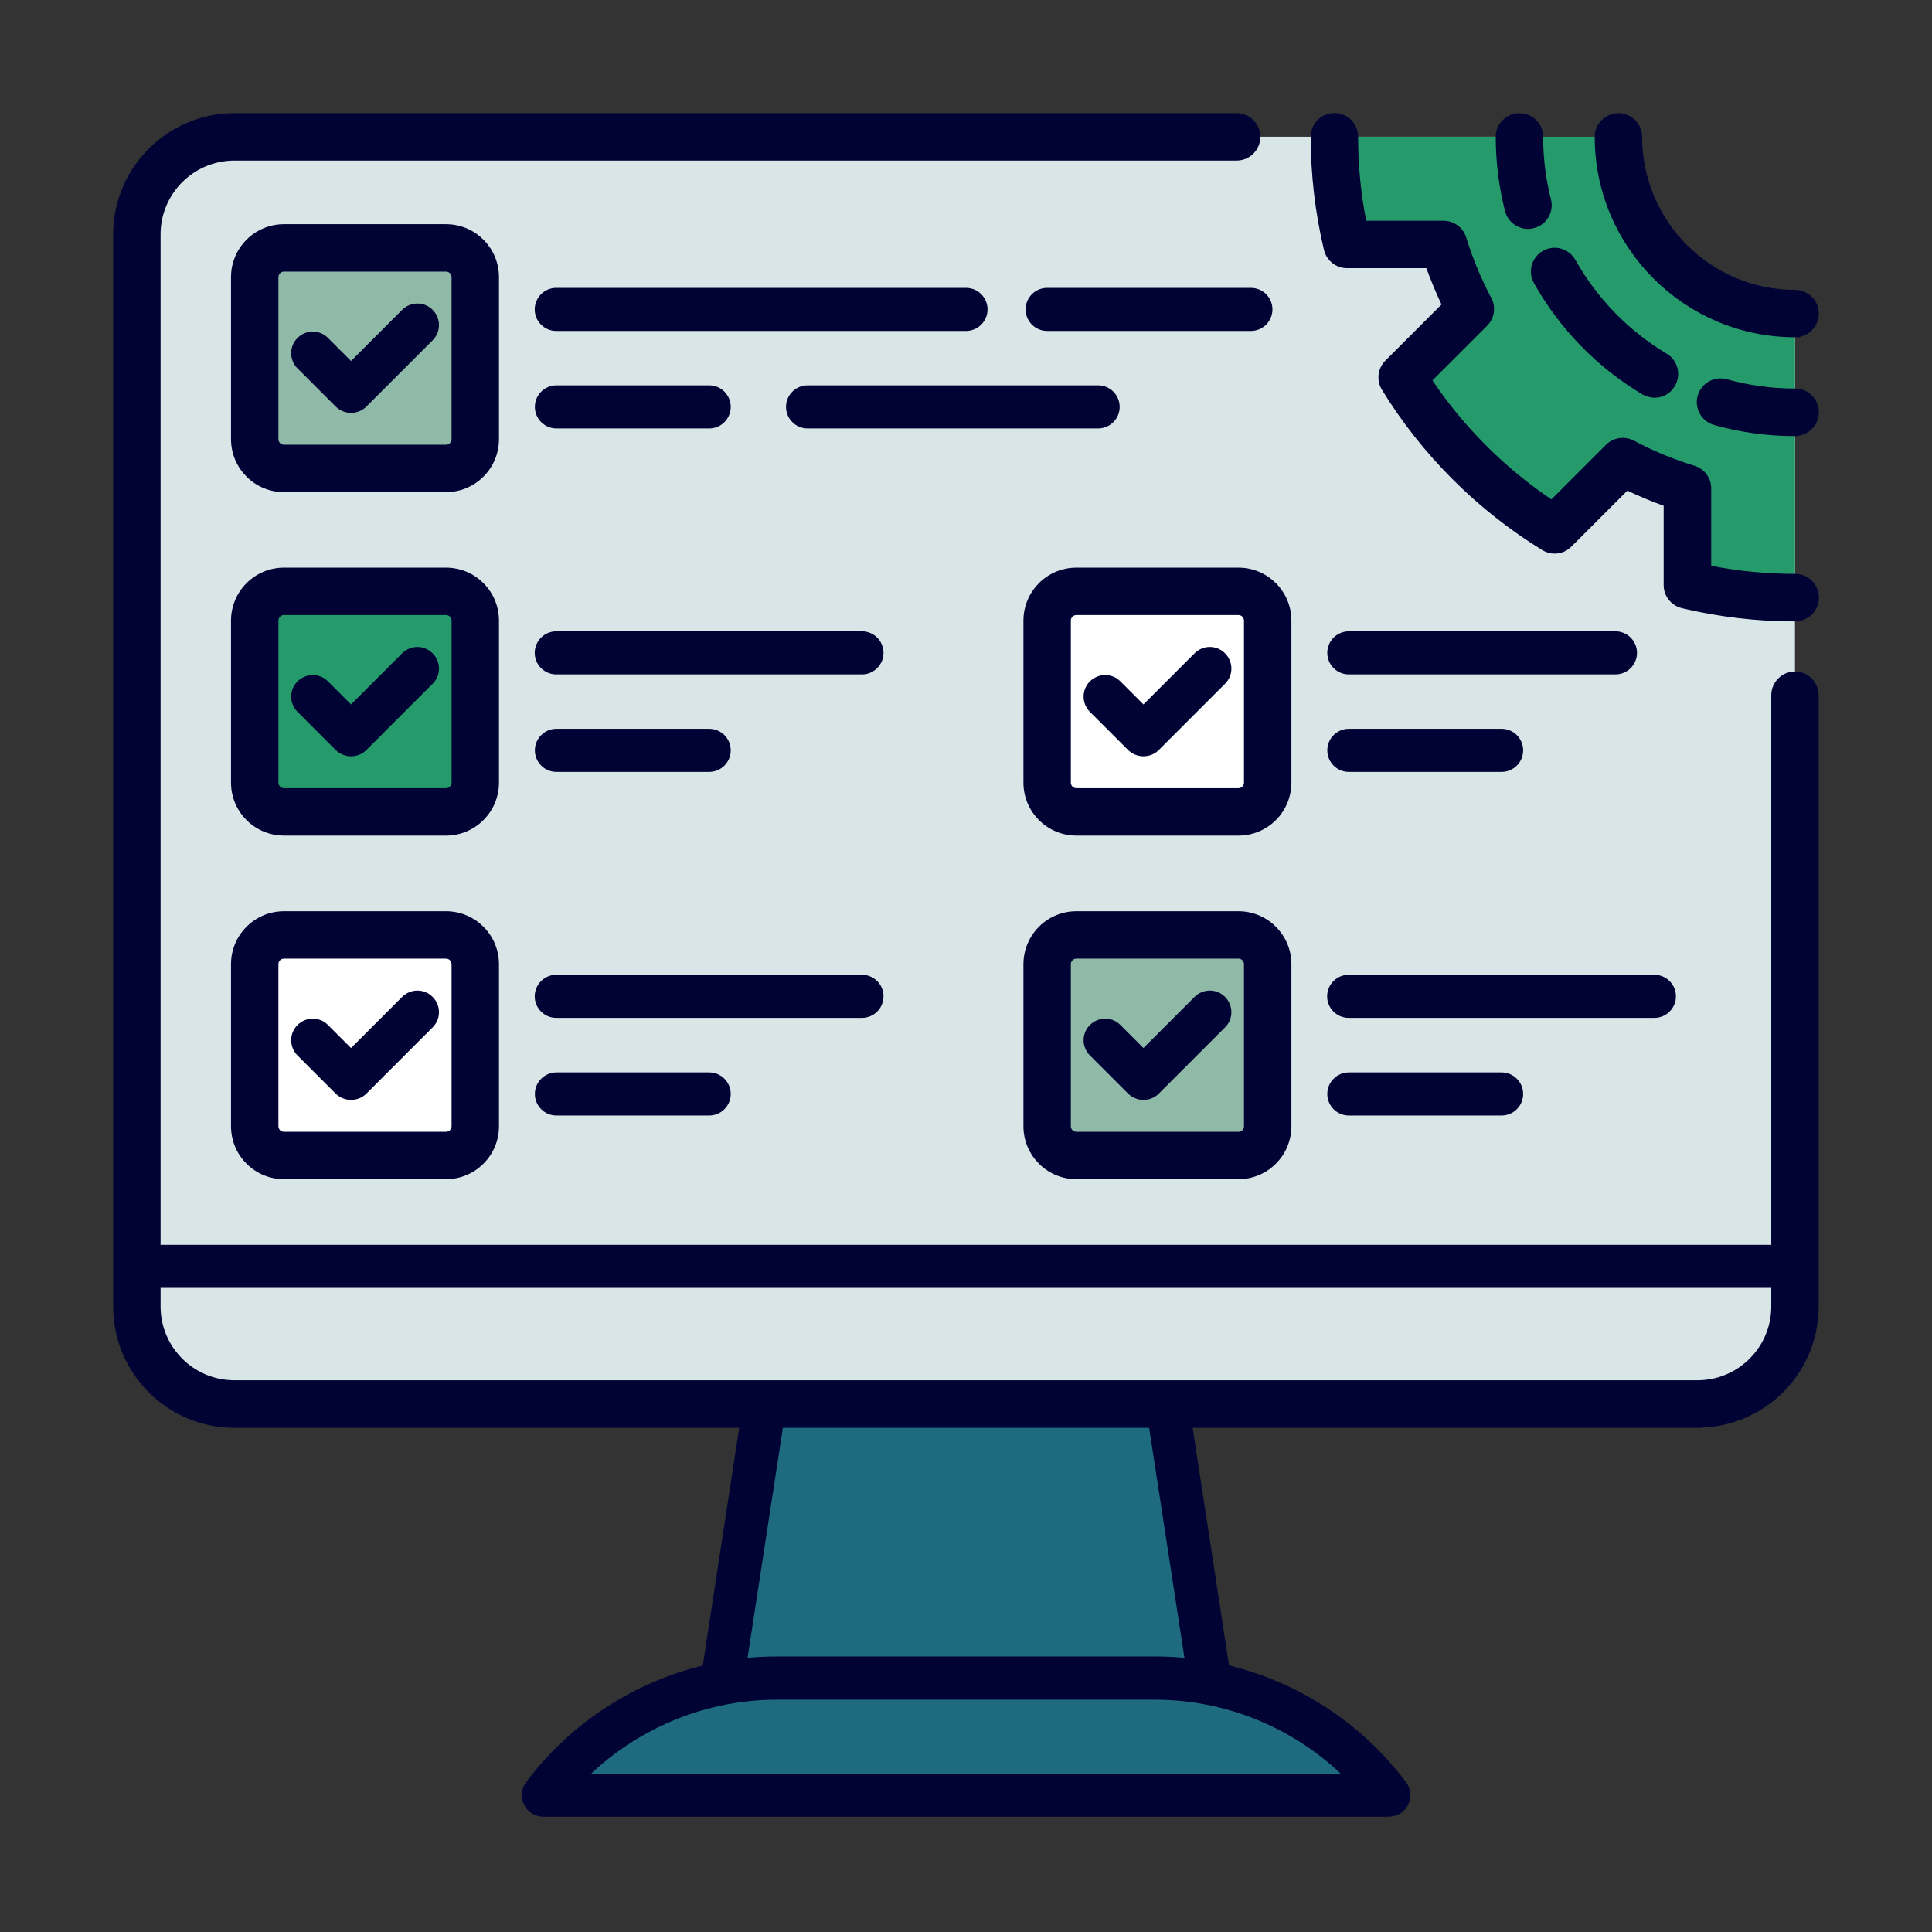 <?xml version="1.0" encoding="UTF-8"?><svg id="_レイヤー_2" xmlns="http://www.w3.org/2000/svg" viewBox="0 0 130 130"><rect x="0" y="0" width="130" height="130" fill="#333333" stroke="none"/><defs><style>.cls-1{stroke:#000333;stroke-miterlimit:10;stroke-width:.29px;}.cls-1,.cls-2{fill:#000333;}.cls-3{fill:#8ebaa7;}.cls-3,.cls-2,.cls-4,.cls-5,.cls-6,.cls-7,.cls-8{stroke-width:0px;}.cls-4{fill:none;}.cls-5{fill:#259b6c;}.cls-6{fill:#d9e6e8;}.cls-7{fill:#1e6b7f;}.cls-8{fill:#fff;}</style></defs><g id="_レイヤー_1-2"><path class="cls-6" d="m83.21,9.21H15.77c-3.62,0-6.56,2.94-6.56,6.56v72.14c0,3.62,2.94,6.56,6.56,6.56h98.45c3.62,0,6.56-2.94,6.56-6.56V21.1l-16.19-2.28-2.36-9.62h-19.03Z"/><polygon class="cls-7" points="81.43 113.27 78.55 94.48 51.45 94.48 48.57 113.27 81.43 113.27"/><path class="cls-2" d="m81.43,114.72h-32.86c-.42,0-.83-.18-1.1-.51-.28-.32-.4-.75-.33-1.17l2.88-18.79c.11-.71.72-1.23,1.43-1.23h27.09c.72,0,1.33.52,1.43,1.23l2.88,18.79c.06.42-.06.84-.33,1.17-.28.32-.68.51-1.1.51Zm-31.17-2.9h29.48l-2.44-15.89h-24.6l-2.44,15.89Z"/><path class="cls-1" d="m114.23,95.93H15.77c-4.42,0-8.01-3.6-8.01-8.01V15.77c0-4.42,3.6-8.01,8.01-8.01h67.44c.8,0,1.45.65,1.45,1.45s-.65,1.45-1.45,1.45H15.77c-2.82,0-5.11,2.29-5.11,5.11v72.14c0,2.82,2.29,5.11,5.11,5.11h98.45c2.82,0,5.11-2.29,5.11-5.11v-41.13c0-.8.65-1.45,1.45-1.45s1.45.65,1.45,1.45v41.13c0,4.42-3.59,8.01-8.01,8.01Z"/><path class="cls-2" d="m120.79,86.66H9.21c-.8,0-1.45-.65-1.45-1.45s.65-1.45,1.45-1.45h111.58c.8,0,1.45.65,1.45,1.45s-.65,1.45-1.45,1.45Z"/><path class="cls-7" d="m52.28,112.91h25.45c6.19,0,12.01,2.92,15.72,7.88h-56.88c3.7-4.96,9.53-7.88,15.72-7.88Z"/><path class="cls-2" d="m93.44,122.24h-56.88c-.55,0-1.05-.31-1.3-.8-.25-.49-.19-1.08.14-1.52,3.96-5.3,10.27-8.46,16.88-8.46h25.45c6.61,0,12.92,3.16,16.88,8.46.33.44.38,1.03.14,1.52-.25.49-.75.8-1.3.8Zm-53.65-2.9h50.42c-3.35-3.16-7.83-4.97-12.49-4.97h-25.45c-4.66,0-9.14,1.82-12.49,4.97Z"/><rect class="cls-3" x="17.14" y="16.68" width="14.84" height="14.84" rx="1.97" ry="1.97"/><path class="cls-1" d="m30.01,32.97h-10.9c-1.89,0-3.42-1.53-3.42-3.42v-10.9c0-1.89,1.53-3.42,3.42-3.42h10.9c1.89,0,3.42,1.53,3.42,3.42v10.9c0,1.89-1.53,3.42-3.42,3.42Zm-10.9-14.84c-.29,0-.52.23-.52.52v10.9c0,.29.23.52.52.52h10.9c.29,0,.52-.23.52-.52v-10.9c0-.29-.23-.52-.52-.52h-10.9Z"/><path class="cls-2" d="m23.62,27.78c-.37,0-.74-.14-1.03-.42l-2.57-2.57c-.57-.57-.57-1.49,0-2.05.57-.57,1.49-.57,2.05,0l1.55,1.55,3.44-3.44c.57-.57,1.49-.57,2.05,0,.57.57.57,1.48,0,2.05l-4.46,4.46c-.28.28-.65.42-1.03.42Z"/><path class="cls-2" d="m65,22.27h-27.57c-.8,0-1.45-.65-1.45-1.45s.65-1.45,1.45-1.45h27.57c.8,0,1.45.65,1.45,1.45s-.65,1.45-1.45,1.45Z"/><path class="cls-2" d="m47.72,28.83h-10.28c-.8,0-1.45-.65-1.45-1.45s.65-1.45,1.45-1.45h10.28c.8,0,1.45.65,1.45,1.45s-.65,1.45-1.45,1.45Z"/><path class="cls-2" d="m84.17,22.27h-13.71c-.8,0-1.45-.65-1.45-1.45s.65-1.45,1.45-1.45h13.71c.8,0,1.45.65,1.45,1.45s-.65,1.45-1.45,1.45Z"/><path class="cls-2" d="m73.89,28.83h-19.55c-.8,0-1.45-.65-1.45-1.45s.65-1.45,1.45-1.45h19.55c.8,0,1.45.65,1.45,1.45s-.65,1.45-1.45,1.45Z"/><rect class="cls-5" x="17.14" y="39.79" width="14.84" height="14.84" rx="1.97" ry="1.97"/><path class="cls-1" d="m30.01,56.08h-10.9c-1.89,0-3.42-1.53-3.42-3.42v-10.9c0-1.89,1.53-3.42,3.42-3.42h10.9c1.89,0,3.42,1.53,3.42,3.42v10.9c0,1.89-1.53,3.42-3.42,3.42Zm-10.9-14.84c-.29,0-.52.23-.52.52v10.9c0,.29.23.52.52.52h10.9c.29,0,.52-.23.52-.52v-10.9c0-.29-.23-.52-.52-.52h-10.9Z"/><path class="cls-2" d="m23.62,50.89c-.37,0-.74-.14-1.03-.42l-2.57-2.57c-.57-.57-.57-1.49,0-2.05.57-.57,1.49-.57,2.05,0l1.55,1.55,3.44-3.44c.57-.57,1.49-.57,2.05,0,.57.57.57,1.49,0,2.05l-4.46,4.46c-.28.28-.65.42-1.03.42Z"/><path class="cls-2" d="m58,45.38h-20.57c-.8,0-1.45-.65-1.45-1.45s.65-1.45,1.45-1.45h20.57c.8,0,1.45.65,1.45,1.45s-.65,1.45-1.45,1.45Z"/><path class="cls-2" d="m47.72,51.94h-10.28c-.8,0-1.45-.65-1.45-1.45s.65-1.45,1.45-1.45h10.28c.8,0,1.45.65,1.45,1.45s-.65,1.45-1.45,1.45Z"/><rect class="cls-8" x="17.14" y="62.91" width="14.84" height="14.84" rx="1.97" ry="1.97"/><path class="cls-1" d="m30.01,79.2h-10.9c-1.89,0-3.42-1.53-3.42-3.42v-10.9c0-1.89,1.53-3.42,3.42-3.42h10.9c1.89,0,3.42,1.53,3.42,3.42v10.9c0,1.89-1.53,3.42-3.42,3.42Zm-10.9-14.84c-.29,0-.52.23-.52.52v10.9c0,.29.23.52.52.52h10.9c.29,0,.52-.23.52-.52v-10.9c0-.29-.23-.52-.52-.52h-10.9Z"/><path class="cls-2" d="m23.62,74.01c-.37,0-.74-.14-1.03-.42l-2.57-2.57c-.57-.57-.57-1.49,0-2.05.57-.57,1.49-.57,2.05,0l1.55,1.55,3.44-3.44c.57-.57,1.49-.57,2.05,0,.57.57.57,1.49,0,2.05l-4.46,4.46c-.28.28-.65.42-1.03.42Z"/><path class="cls-2" d="m58,68.49h-20.57c-.8,0-1.45-.65-1.45-1.45s.65-1.45,1.45-1.45h20.57c.8,0,1.45.65,1.45,1.45s-.65,1.45-1.45,1.45Z"/><path class="cls-2" d="m47.72,75.06h-10.28c-.8,0-1.45-.65-1.45-1.45s.65-1.45,1.45-1.45h10.28c.8,0,1.45.65,1.45,1.45s-.65,1.45-1.45,1.45Z"/><rect class="cls-8" x="70.47" y="39.79" width="14.84" height="14.84" rx="1.97" ry="1.97"/><path class="cls-1" d="m83.33,56.08h-10.9c-1.89,0-3.42-1.53-3.42-3.42v-10.9c0-1.89,1.53-3.42,3.42-3.42h10.9c1.89,0,3.42,1.53,3.42,3.42v10.9c0,1.89-1.53,3.42-3.42,3.42Zm-10.9-14.84c-.29,0-.52.23-.52.52v10.9c0,.29.23.52.52.52h10.9c.29,0,.52-.23.52-.52v-10.9c0-.29-.23-.52-.52-.52h-10.9Z"/><path class="cls-2" d="m76.94,50.89h0c-.38,0-.75-.15-1.03-.42l-2.57-2.57c-.57-.57-.57-1.49,0-2.05.57-.57,1.49-.57,2.05,0l1.55,1.55,3.44-3.44c.57-.57,1.49-.57,2.05,0,.57.57.57,1.49,0,2.05l-4.46,4.46c-.27.27-.64.42-1.03.42Z"/><path class="cls-2" d="m108.7,45.38h-17.94c-.8,0-1.45-.65-1.45-1.45s.65-1.45,1.45-1.45h17.94c.8,0,1.45.65,1.45,1.45s-.65,1.45-1.45,1.45Z"/><path class="cls-2" d="m101.04,51.94h-10.28c-.8,0-1.45-.65-1.45-1.45s.65-1.45,1.45-1.45h10.28c.8,0,1.45.65,1.45,1.45s-.65,1.45-1.45,1.45Z"/><rect class="cls-3" x="70.47" y="62.91" width="14.84" height="14.84" rx="1.97" ry="1.97"/><path class="cls-1" d="m83.33,79.2h-10.9c-1.89,0-3.42-1.53-3.42-3.42v-10.9c0-1.89,1.53-3.42,3.42-3.42h10.9c1.89,0,3.42,1.53,3.42,3.42v10.9c0,1.89-1.53,3.42-3.42,3.42Zm-10.9-14.84c-.29,0-.52.23-.52.52v10.9c0,.29.23.52.52.52h10.9c.29,0,.52-.23.52-.52v-10.9c0-.29-.23-.52-.52-.52h-10.9Z"/><path class="cls-2" d="m76.94,74.01h0c-.38,0-.75-.15-1.03-.42l-2.57-2.57c-.57-.57-.57-1.49,0-2.05.57-.57,1.49-.57,2.05,0l1.55,1.55,3.44-3.44c.57-.57,1.49-.57,2.05,0,.57.57.57,1.49,0,2.05l-4.46,4.46c-.27.27-.64.42-1.03.42Z"/><path class="cls-2" d="m111.32,68.49h-20.57c-.8,0-1.45-.65-1.45-1.45s.65-1.45,1.45-1.45h20.57c.8,0,1.45.65,1.45,1.45s-.65,1.45-1.45,1.45Z"/><path class="cls-2" d="m101.04,75.06h-10.28c-.8,0-1.45-.65-1.45-1.45s.65-1.45,1.45-1.45h10.28c.8,0,1.45.65,1.45,1.45s-.65,1.45-1.45,1.45Z"/><path class="cls-5" d="m89.78,9.21c0,2.5.3,4.93.85,7.25h6.49c.47,1.52,1.08,2.97,1.8,4.35l-4.59,4.59c2.56,4.17,6.08,7.7,10.26,10.26l4.59-4.59c1.38.74,2.84,1.34,4.35,1.8v6.49c2.32.56,4.75.85,7.25.85v-19.12c-6.57,0-11.89-5.32-11.89-11.89h-19.12Z"/><path class="cls-1" d="m120.79,22.55c-7.36,0-13.34-5.99-13.34-13.34,0-.8.65-1.45,1.45-1.45s1.45.65,1.45,1.45c0,5.76,4.68,10.44,10.44,10.44.8,0,1.45.65,1.45,1.45s-.65,1.45-1.45,1.45Z"/><path class="cls-1" d="m120.79,41.67c-2.57,0-5.12-.3-7.59-.89-.65-.16-1.11-.74-1.11-1.41v-5.44c-.9-.32-1.77-.68-2.62-1.09l-3.84,3.84c-.47.48-1.21.56-1.78.21-4.35-2.67-8.07-6.38-10.74-10.74-.35-.57-.26-1.31.21-1.78l3.85-3.85c-.41-.86-.77-1.73-1.09-2.62h-5.44c-.67,0-1.25-.46-1.41-1.11-.59-2.47-.89-5.02-.89-7.59,0-.8.65-1.45,1.45-1.45s1.45.65,1.45,1.45c0,1.96.19,3.9.57,5.8h5.32c.64,0,1.2.41,1.39,1.02.43,1.4,1,2.78,1.7,4.1.3.56.19,1.25-.26,1.7l-3.76,3.76c2.16,3.24,4.97,6.04,8.21,8.21l3.76-3.76c.45-.45,1.14-.55,1.71-.25,1.29.69,2.67,1.26,4.1,1.7.61.19,1.02.75,1.02,1.39v5.32c1.9.38,3.84.57,5.8.57.8,0,1.45.65,1.45,1.45s-.65,1.45-1.45,1.45Z"/><path class="cls-8" d="m115.77,27.06c1.6.45,3.28.69,5.02.69l-5.02-.69Z"/><path class="cls-1" d="m120.79,29.2c-1.84,0-3.66-.25-5.41-.74-.77-.22-1.22-1.02-1.01-1.79.22-.77,1.01-1.22,1.79-1.01,1.5.42,3.06.63,4.63.63.8,0,1.45.65,1.45,1.45s-.65,1.45-1.45,1.45Z"/><path class="cls-8" d="m104.6,18.26c1.59,2.85,3.92,5.23,6.72,6.89l-6.72-6.89Z"/><path class="cls-1" d="m111.32,26.61c-.25,0-.51-.07-.74-.2-3.02-1.8-5.52-4.37-7.24-7.43-.39-.7-.14-1.58.56-1.98.7-.39,1.58-.14,1.98.56,1.47,2.62,3.61,4.82,6.19,6.36.69.41.91,1.3.5,1.99-.27.46-.75.71-1.25.71Z"/><path class="cls-8" d="m102.25,9.21c0,1.59.2,3.13.58,4.6l-.58-4.6Z"/><path class="cls-1" d="m102.82,15.26c-.65,0-1.24-.44-1.41-1.09-.41-1.61-.62-3.28-.62-4.96,0-.8.65-1.45,1.45-1.45s1.45.65,1.45,1.45c0,1.44.18,2.86.53,4.24.2.78-.27,1.57-1.05,1.76-.12.03-.24.05-.36.05Z"/><rect class="cls-4" width="130" height="130"/></g></svg>